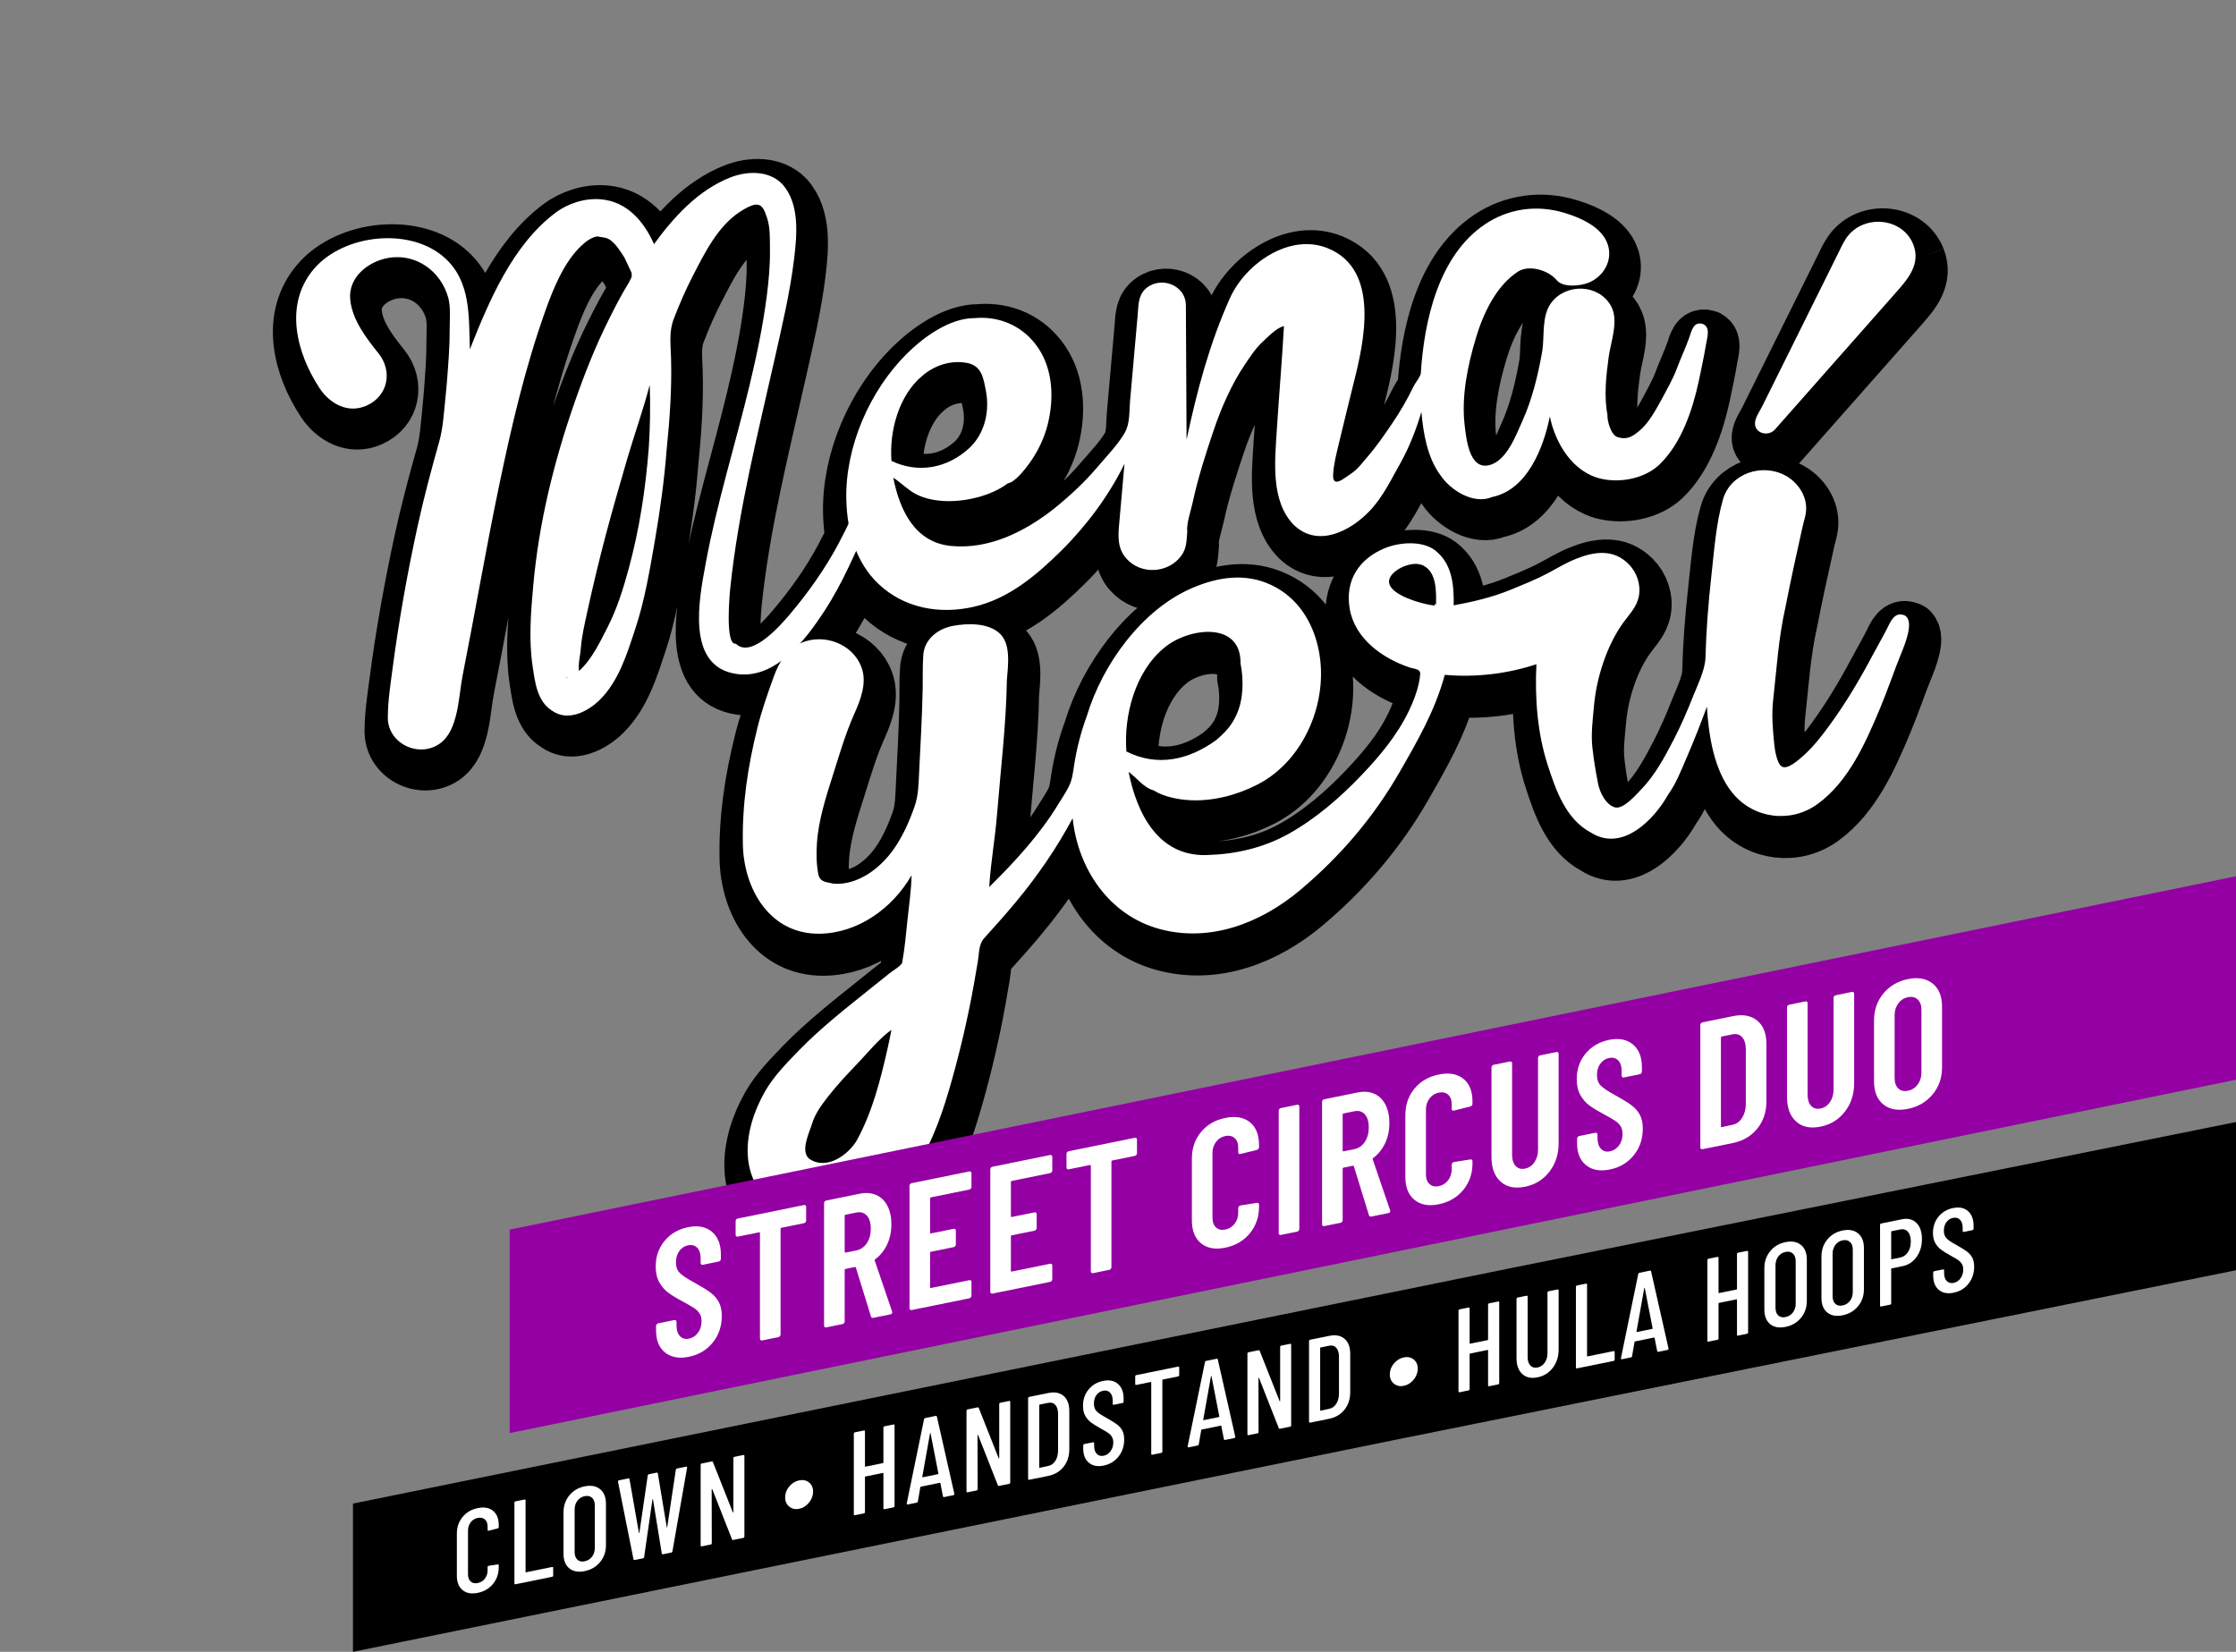 <svg xmlns="http://www.w3.org/2000/svg" xmlns:xlink="http://www.w3.org/1999/xlink" id="Capa_1" x="0px" y="0px" width="708.726px" height="523.545px" viewBox="0 0 708.726 523.545" xml:space="preserve"><rect x="0" y="0" width="708.726" height="523.545" fill="#808080" stroke="none"/><g>	<g>		<path fill="none" stroke="#000000" stroke-width="17.414" stroke-miterlimit="10" d="M540.902,106.919    c-2.854-0.762-3.449,2.377-4.131,4.313c-1.174,3.34-2.699,6.507-3.924,9.818c-1.287,3.469-3.299,6.865-5.018,10.137    c-1.861,3.314-3.988,7.309-6.98,9.728c-2.205,1.787-3.875,2.851-6.807,1.921c-2.145-0.68-3.336-5.231-3.223-7.173    c-1.137-5.749-0.383-12.442,0.389-18.162c0.666-4.942,3.338-11.629,0.713-16.297c-3.902-6.937-14.217-7.21-18.896-0.961    c-3.217,4.283-2.033,10.625-2.904,15.596c-1.277,7.289-3.158,14.989-6.197,21.762c-2.119,4.727-5.189,13.151-10.945,14.194    c-6.059,1.143-6.936-8.888-7.422-12.821c-1.055-9.096,0.963-18.839,3.557-27.51c2.307-7.715,6.344-16.449,13.252-21.031    c3.516-2.337,9.531-0.585,12.234,2.486c1.975,2.664,7.654,2.001,10.184,0.991c3.875-1.552,6.754-5.292,6.6-9.563    c-0.26-7.215-8.254-10.801-14.221-12.605c-8.635-2.611-17.641-1.411-25.143,3.627c-14.818,9.95-19.318,30.775-20.359,47.353    c-0.404,1.444-1.707,2.808-2.357,4.159c-1.979,4.123-4.205,7.943-6.791,11.731c-2.385,3.501-4.805,7.073-7.588,10.274    c-1.645,1.89-3.229,4.138-5.344,5.502c-2.131,1.376-6,4.948-5.697,0.156c0.205-3.283,1.068-6.55,1.822-9.746    c1.48-6.292,3.086-12.55,4.609-18.832c3.432-13.397,8.512-36.185-8.096-42.986c-12.121-4.963-26.145,4.903-31.018,15.745    c-6.498,14.449-10.488,29.442-13.771,44.917c-0.074-14.186-0.146-28.372-0.22-42.557c-0.03-6.65-8.387-9.589-13.004-5.044    c-2.151,2.119-2.024,5.254-2.272,8.049c-0.808,9.071-1.606,18.141-2.412,27.212c-0.306,3.404,0.009,7.189-1.688,10.151    c-2.168,3.785-5.774,7.46-8.587,10.787c-4.172,4.94-9.041,9.437-14.076,13.475c-9.174,7.141-20.299,12.73-32.286,11.625    c-11.567-1.065-16.373-11.304-18.425-21.645c2.457,1.56,4.459,3.739,7.117,5.167c2.896,1.555,6.752,2.226,10.012,2.255    c6.289,0.108,14.097-1.78,19.166-5.624c2.269-0.347,5.357-4.335,6.615-6.037c2.771-3.745,4.914-8.119,6.045-12.64    c1.998-7.989,1.748-17.121-2.948-24.168c-4.572-6.854-12.095-10.279-20.261-9.534c-7.811-0.025-16.047,5.951-21.348,11.188    c-11.813,11.677-19.699,29.629-19.275,46.375c0.244,9.814,2.897,19.8,10.246,26.736c8.101,7.649,19.271,9.646,29.99,7.228    c11.195-2.521,20.038-10.035,27.998-17.912c7.859-7.778,15.098-17.494,19.938-27.47c-0.572,6.461-1.146,12.922-1.717,19.383    c-0.342,3.844-0.467,7.54,2.313,10.683c4.629,5.231,13.336,4.7,17.429-0.938c1.737-2.39,1.602-4.754,1.86-7.509    c-0.294-2.693,1.135-6.616,1.709-9.282c1.713-7.952,4.168-15.576,6.778-23.26c2.367-6.965,5.615-14.327,9.73-20.431    c1.691-2.512,3.382-5.146,5.615-7.219c1.553-1.438,4.607-4.66,6.826-5.017c-0.631,11.057-1.584,22.083-2.279,33.137    c-0.609,9.621-1.955,22.319,5.354,29.809c7.633,7.419,18.014,1.996,24.084-4.384c4.352-4.575,6.893-10.167,9.975-15.579    c2.695-4.874,4.85-10.471,6.424-15.809c0.635,6.879,1.863,14.464,6.098,20.152c3.174,4.689,10.475,9.335,16.365,6.811    c11.111-2.298,16.24-15.59,18.258-25.525c1.729,8.546,7.266,17.728,16.33,19.763c6.104,1.37,13.793-0.112,18.395-4.512    c6.889-6.584,10.473-17.188,12.443-26.3c0.801-3.913,1.686-7.797,2.314-11.739C542.412,111.332,543.654,107.821,540.902,106.919    C540.23,106.741,542.273,107.369,540.902,106.919z M283.884,150.369c-0.719-9.403,2.305-20.782,9.818-26.997    c3.834-3.314,9.063-5.006,14.103-4.056c4.7,0.887,5.206,4.734,6.003,8.787c1.288,6.562-0.35,13.639-5.251,18.2    C301.637,152.691,292.425,154.461,283.884,150.369z"></path>		<path fill="none" stroke="#000000" stroke-width="17.414" stroke-miterlimit="10" d="M273.707,171.108    c-0.047-1.163-1.617-4.539-2.722-2.237c-1.262,2.635-2.56,5.257-3.938,7.834c-4.236,7.925-9.564,15.442-15.367,22.292    c-2.748,3.247-12.203,14.195-17.104,9.317c-3.559,0.67-1.926-16.262-1.781-17.625c2.574-24.642,8.729-48.874,14.158-73.017    c2.313-10.292,4.77-20.642,6.051-31.125c0.939-7.692,1.9-17.712-3.742-23.938c-4.272-4.385-11.201-4.162-16.538-2.043    c-10.113,4.013-17.813,12.446-24.089,21.096c-3.217-7.186-8.521-13.476-16.846-14.202c-4.996-0.435-10.35,1.238-14.344,4.229    c-13.624,10.192-21.092,27.939-27.186,43.323c-0.371-10.279,0.428-21.34-7.901-28.931c-10.892-9.922-31.96-7.584-41.379,3.27    c-9.774,11.261-5.749,26.835,1.737,38.116c3.267,4.833,8.934,7.995,14.805,5.382c6.842-3.041,8.309-10.921,3.779-16.563    c-3.905-4.866-8.375-10.677-8.973-17.095c-0.649-7.016,5.65-11.969,11.94-13.126c8.877-1.63,16.808,4.18,19.12,12.528    c0.828,3.01,0.482,6.358,0.484,9.445c0.002,3.089-0.093,6.176-0.295,9.259c-0.293,4.362-0.602,8.725-1.055,13.072    c-0.479,4.548-0.738,9.516-1.984,13.921c-2.514,8.909-4.908,17.88-6.879,26.923c-3.211,14.754-5.882,29.657-7.854,44.626    c-0.669,5.08-1.494,10.286-1.537,15.396c-0.445,8.396,9.457,13.473,16.296,8.854c6.144-4.146,6.069-15.021,7.407-21.764    c3.977-20.055,7.404-40.212,11.578-60.231c3.89-18.646,8.205-37.247,14.607-55.21c2.506-7.028,5.896-15.508,11.469-20.736    c1.383-1.298,3.176-2.712,5.112-2.937c1.729,0.448,2.785,0.13,4.351,1.39c1.759,1.419,2.943,3.479,4.178,5.345    c0.759,1.563,1.494,3.138,2.215,4.722c0.299,1.604-0.146,1.691-0.813,3.168c-2.365,3.798-4.379,7.762-6.383,11.757    c-4.332,8.641-7.83,17.604-10.998,26.726c-6.433,18.518-11.143,37.726-12.912,57.276c-0.762,8.393-1.494,17.358-0.246,25.734    c0.74,4.967,1.396,11.127,6.016,14.096c5.039,3.773,11.48,0.469,15.346-3.371c6.014-5.979,8.604-14.633,11.201-22.461    c2.98-8.979,4.587-18.588,6.199-27.894c1.65-9.53,2.99-19.196,3.738-28.841c0.982-9.674,1.688-19.49,1.389-29.217    c-0.123-4.285-0.678-8.291,0.875-12.307c1.757-4.535,3.672-9.011,5.902-13.335c3.852-7.466,8.074-16.229,15.477-20.849    c1.234-0.771,2.973-1.758,4.23-1.958c2.52-0.459,3.197,1.982,3.914,4.034c1.1,3.141,0.912,6.962,0.953,10.243    c0.066,4.857-0.379,9.782-0.996,14.596c-1.215,9.488-3.213,18.963-5.445,28.256c-4.52,18.83-10.4,37.451-13.915,56.504    c-2.048,11.108-6.487,32.76,9.803,35.076c12.349,1.76,21.792-10.75,27.75-19.847c2.978-4.544,5.55-9.399,7.877-14.307    c0.931-1.964,1.854-3.932,2.767-5.905C274.207,175.695,273.796,173.466,273.707,171.108    C273.678,170.35,273.809,173.762,273.707,171.108z M181.296,219.135c-0.274-0.026-0.377,0.214-0.496-0.067    C180.951,219.045,181.71,219.175,181.296,219.135z M206.949,146.395c-1,12.924-2.963,25.736-6.379,38.254    c-1.693,6.207-3.648,12.531-6.587,18.276c-2.526,4.945-4.972,10.225-9.125,14.047c-0.319-2.352,0.394-4.863,0.571-7.204    c0.3-3.906,1.232-7.859,2.066-11.687c1.787-8.086,3.694-16.13,5.817-24.136c2.131-8.031,4.435-16.016,6.755-23.991    c2.295-7.897,5.15-15.734,7.199-23.687C207.511,132.976,207.396,139.697,206.949,146.395    C206.8,148.335,207.402,139.572,206.949,146.395z"></path>	</g>	<g>		<g>			<g>				<g>					<path fill="none" stroke="#000000" stroke-width="17.593" stroke-miterlimit="10" d="M607.83,81.992       c-3.295-8.261-14.85-9.544-20.455-2.991c-1.469,1.716-2.346,3.814-3.34,5.816c-3.965,7.988-7.932,15.973-11.896,23.959       c-4.053,8.166-8.105,16.333-12.164,24.499c-0.75,1.511-2.107,3.383-2.287,5.123c-0.35,3.478,4.18,4.68,6.291,2.282       c0.396-0.446,0.787-0.892,1.188-1.337c8.393-9.504,16.789-19.01,25.184-28.516c4.098-4.638,8.193-9.276,12.293-13.916       C606.33,92.73,610.228,88.081,607.83,81.992"></path>				</g>				<path fill="none" stroke="#000000" stroke-width="17.593" stroke-miterlimit="10" d="M605.041,199.555      c-3.186-1.265-4.457,2.086-5.561,4.289c-1.375,2.741-2.938,5.372-4.373,8.082c-4.16,7.851-8.605,15.384-13.861,22.565      c-2.498,3.412-5.135,6.796-8.309,9.615c-1.053,0.941-5.016,4.621-6.803,3.354c-1.48-0.898-2.17-5.229-2.344-6.902      c-0.469-4.689-0.889-9.41-0.361-14.131c1.094-9.801,1.689-19.639,3.873-29.309c1.686-8.629,3.555-17.188,5.488-25.762      c0.473-2.106,1.18-3.845,1.102-6.068c-0.145-4.17-2.873-7.961-6.455-9.96c-7.336-4.099-17.518-0.868-19.914,7.519      c-2.203,7.682-2.811,16.431-3.693,24.361c-0.953,8.564-1.615,17.1-1.85,25.716c-0.109,4.041-2.533,8.729-3.994,12.476      c-1.787,4.55-3.77,9.088-6.004,13.438c-2.799,5.438-6.068,11.492-10.396,15.938c-1.551,1.588-5.584,6.351-8.283,5.668      c-2.934-0.828-4.805-4.732-5.371-7.543c-0.77-3.918-1.381-7.603-1.813-11.581c-0.457-4.342,0.139-8.699,0.52-13.021      c0.791-8.926,4.008-19.089,9.27-26.39c2-2.777,4.324-4.97,4.971-8.473c0.668-3.664-0.656-7.51-3.271-10.131      c-4.906-4.926-11.055-3.917-16.834-1.581c-2.986,1.211-5.771,2.901-8.615,4.422c-3.814,2.038-7.857,3.638-11.854,5.282      c-5.867,2.417-11.912,3.834-18.129,4.975c0.088-6.467-0.449-13.26-5.996-17.51c-4.133-3.056-11.221-2.506-15.842-0.608      c-8.207,3.371-12.709,10.297-11.113,19.292c1.686,9.456,10.383,15.608,18.92,18.504c1.533,0.522,3.568,0.376,3.41,2.209      c-0.084,0.938-0.229,1.87-0.432,2.793c-0.66,3.073-1.82,6.03-3.189,8.854c-3.713,7.684-9.063,14.068-14.898,20.209      c-6.785,7.134-14.595,13.909-23.232,18.702c-8.094,4.489-16.852,6.457-26.029,6.701c-15.264,0.403-22.041-13.228-24.639-26.37      c2.58,1.84,4.691,4.979,7.951,5.877c3.295,2.101,8.104,2.979,11.953,3.125c7.233,0.266,14.598-1.709,21.01-5.013      c14.764-7.601,22.604-26.404,19.352-42.521c-1.76-8.906-6.666-16.747-15.059-20.701c-8.334-3.928-17.033-2.507-25.156,1.001      c-15.926,6.875-28.377,24.234-33.28,40.49c-1.856,5.039-3.206,10.266-4.028,15.572c-0.41,2.635-0.588,4.67-1.814,7.058      c-0.973,1.887-2.164,3.632-3.271,5.439c-5.877,9.652-13.81,18.266-21.843,26.17c0.485-7.752,1.882-15.436,2.501-23.176      c1.125-14.064,2.885-28.313,3.104-42.398c0.363-4.723,1.402-11.636-2.465-14.975c-3.758-3.243-10.101-3.07-14.608-2.226      c-4.929,0.922-9.289,4.389-9.443,9.626c-0.227,3.331-0.104,6.77-0.17,10.124c-0.17,8.801-0.678,17.646-1.118,26.442      c-0.191,3.887-0.201,7.521-1.496,11.178c-1.656,4.688-3.686,9.303-6.558,13.384c-4.331,6.161-11.423,11.502-19.049,10.969      c-2.325-0.603-4.087-0.358-4.823-2.786c-0.643-3.441-0.707-6.464-0.477-10.01c0.482-7.464,2.933-14.898,5.174-21.996      c2.017-6.376,3.941-12.943,6.677-19.063c2.022-4.528,4.069-9.805,2.288-14.698c-2.719-7.468-11.827-10.85-19.014-7.822      c-4.571,1.921-7.129,6.142-8.744,10.585c-1.946,5.342-3.848,10.771-5.225,16.297c-3.058,12.275-4.893,24.34-4.634,37.021      c0.296,14.324,8.675,28.524,24.304,28.324c12.168-0.157,23.162-8.048,29.164-18.543c-0.068,4.582-0.775,9.283-1.256,13.848      c-0.49,4.647-0.885,9.423-1.748,14.019c-0.811,1.23-2.851,2.31-3.99,3.229c-1.959,1.583-3.926,3.15-5.896,4.727      c-7.867,6.3-15.957,12.63-22.979,19.884c-3.852,3.979-7.918,8.118-10.658,12.964c-7.053,12.443-8.787,28.261,4.402,37.058      c7.603,5.071,18.211,4.896,26.471,1.665c7.584-2.965,12.845-8.401,17.264-15.148c5.381-8.212,8.572-18.068,11.211-27.463      c2.78-9.904,5.09-19.9,6.911-30.025c0.45-2.521,0.894-5.035,1.304-7.563c0.413-2.542,0.266-5.335,1.956-7.203      c3.521-3.893,7.021-7.8,10.365-11.844c6.776-8.194,12.696-16.83,17.705-26.205c1.675,16.005,11.483,30.715,27.53,35.096      c16.131,4.402,32.246-1.943,44.633-12.372c12.619-10.619,23.207-22.983,31.445-37.31c5.822-10.122,11.246-19.519,14.346-30.866      c9.809,0.859,19.678-0.287,29.041-3.365c-0.521,10.627,0.291,21.789,3.584,31.972c2.584,7.975,5.736,17.125,13.6,21.337      c9.951,6.409,20.094-3.97,24.588-12.021c2.453-3.361,4.102-7.654,5.752-11.454c2.336-5.39,4.496-10.854,6.514-16.371      c0.566,9.152,2.23,20.326,8.281,27.547c6.711,8,18.328,9.441,26.771,3.322c9.932-7.2,15.311-19.564,19.9-30.524      c2.357-5.619,4.27-11.403,6.561-17.039C605.021,209.152,608.423,201.228,605.041,199.555      C604.205,199.224,606.48,200.268,605.041,199.555z M282.71,336.944c-2.287,10.077-4.803,20.082-9.82,29.196      c-2.797,4.497-9.354,9.27-14.76,5.824c-3.354-2.176-0.106-8.699,0.646-11.221c0.914-3.055,2.884-5.813,4.853-8.344      c2.885-3.72,6.067-7.154,9.332-10.537c3.457-3.581,6.944-8.025,10.992-10.919C283.578,332.954,283.162,334.954,282.71,336.944      C282.263,338.917,283.16,334.968,282.71,336.944z M358.425,242.71c-0.865-11.418,2.775-25.256,11.926-32.797      c7.234-6.277,24.459-8.917,24.256,4.906c1.023,5.168,0.953,11.383-1.277,16.238c-1.625,3.545-3.522,5.586-6.506,8.098      C378.236,245.371,368.275,247.692,358.425,242.71z M456.564,196.504c-3.836-0.17-20.674-4.634-12.852-10.917      c2.172-1.746,6.24-3.14,8.879-1.776C456.919,186.051,456.626,192.356,456.564,196.504      C455.521,196.457,456.582,195.286,456.564,196.504z"></path>			</g>			<g>				<g>					<path fill="#FFFFFF" d="M606.425,77.458c-3.295-8.261-14.852-9.544-20.455-2.99c-1.469,1.716-2.348,3.814-3.34,5.815       c-3.965,7.986-7.932,15.973-11.896,23.959c-4.055,8.167-8.109,16.332-12.164,24.499c-0.75,1.51-2.111,3.382-2.287,5.124       c-0.35,3.479,4.174,4.678,6.291,2.281c0.395-0.446,0.785-0.89,1.182-1.337c8.396-9.504,16.791-19.01,25.189-28.515       c4.1-4.64,8.189-9.277,12.293-13.917C604.923,88.198,608.824,83.548,606.425,77.458"></path>				</g>				<path fill="#FFFFFF" d="M603.634,195.022c-3.186-1.264-4.455,2.085-5.559,4.291c-1.375,2.739-2.939,5.371-4.373,8.081      c-4.16,7.85-8.605,15.382-13.861,22.564c-2.496,3.413-5.135,6.796-8.307,9.617c-1.061,0.941-5.021,4.621-6.811,3.354      c-1.479-0.896-2.17-5.229-2.342-6.902c-0.469-4.69-0.889-9.409-0.361-14.129c1.098-9.8,1.689-19.641,3.871-29.311      c1.689-8.63,3.561-17.19,5.484-25.764c0.475-2.105,1.186-3.844,1.105-6.067c-0.143-4.17-2.875-7.96-6.453-9.961      c-7.338-4.098-17.518-0.867-19.92,7.521c-2.199,7.681-2.807,16.431-3.689,24.358c-0.951,8.565-1.615,17.102-1.85,25.718      c-0.109,4.039-2.535,8.729-3.994,12.476c-1.787,4.548-3.77,9.089-6.006,13.436c-2.797,5.438-6.064,11.494-10.396,15.938      c-1.549,1.588-5.584,6.35-8.277,5.669c-2.938-0.83-4.809-4.734-5.373-7.544c-0.77-3.919-1.381-7.601-1.813-11.579      c-0.459-4.344,0.139-8.701,0.52-13.023c0.791-8.924,4.01-19.088,9.268-26.391c2-2.776,4.326-4.968,4.969-8.472      c0.67-3.664-0.654-7.511-3.268-10.131c-4.91-4.926-11.055-3.917-16.83-1.58c-2.994,1.209-5.779,2.899-8.621,4.421      c-3.814,2.037-7.861,3.637-11.852,5.281c-5.865,2.417-11.908,3.835-18.127,4.974c0.084-6.465-0.449-13.26-5.998-17.508      c-4.133-3.057-11.219-2.506-15.84-0.608c-8.211,3.371-12.709,10.297-11.111,19.292c1.678,9.458,10.383,15.608,18.918,18.505      c1.533,0.522,3.568,0.376,3.406,2.209c-0.082,0.938-0.229,1.871-0.43,2.792c-0.66,3.074-1.82,6.031-3.189,8.853      c-3.713,7.685-9.063,14.072-14.904,20.212c-6.785,7.134-14.595,13.908-23.23,18.701c-8.096,4.49-16.854,6.455-26.029,6.703      c-15.266,0.401-22.041-13.229-24.643-26.373c2.584,1.84,4.697,4.981,7.953,5.877c3.293,2.103,8.106,2.981,11.953,3.125      c7.233,0.269,14.598-1.707,21.008-5.009c14.768-7.601,22.604-26.404,19.354-42.52c-1.758-8.907-6.664-16.749-15.057-20.703      c-8.336-3.926-17.033-2.506-25.156,1.001c-15.928,6.875-28.376,24.236-33.278,40.492c-1.857,5.04-3.207,10.265-4.031,15.573      c-0.408,2.634-0.586,4.672-1.813,7.055c-0.972,1.889-2.165,3.633-3.271,5.441c-5.877,9.651-13.812,18.267-21.842,26.17      c0.482-7.75,1.879-15.437,2.5-23.174c1.125-14.064,2.881-28.313,3.104-42.398c0.361-4.722,1.404-11.637-2.467-14.975      c-3.756-3.243-10.101-3.07-14.607-2.226c-4.93,0.921-9.289,4.388-9.441,9.626c-0.228,3.33-0.105,6.771-0.172,10.121      c-0.171,8.806-0.68,17.647-1.117,26.444c-0.192,3.887-0.205,7.521-1.496,11.179c-1.658,4.688-3.686,9.301-6.557,13.383      c-4.332,6.162-11.423,11.502-19.051,10.97c-2.324-0.603-4.086-0.361-4.825-2.787c-0.64-3.439-0.707-6.463-0.474-10.011      c0.482-7.463,2.932-14.897,5.176-21.995c2.012-6.377,3.939-12.94,6.673-19.062c2.024-4.53,4.071-9.806,2.29-14.699      c-2.719-7.469-11.828-10.85-19.014-7.823c-4.571,1.922-7.131,6.144-8.746,10.585c-1.945,5.342-3.848,10.772-5.223,16.297      c-3.058,12.272-4.894,24.34-4.633,37.021c0.293,14.327,8.674,28.527,24.301,28.323c12.17-0.157,23.164-8.045,29.166-18.54      c-0.07,4.581-0.775,9.282-1.256,13.846c-0.49,4.647-0.886,9.422-1.746,14.02c-0.813,1.229-2.854,2.308-3.992,3.229      c-1.959,1.582-3.926,3.152-5.895,4.729c-7.867,6.299-15.958,12.631-22.98,19.883c-3.853,3.979-7.918,8.121-10.66,12.963      c-7.053,12.444-8.786,28.261,4.404,37.057c7.604,5.072,18.213,4.896,26.472,1.666c7.582-2.965,12.845-8.4,17.264-15.148      c5.38-8.211,8.57-18.069,11.208-27.461c2.783-9.905,5.09-19.903,6.912-30.028c0.453-2.52,0.896-5.035,1.305-7.563      c0.414-2.541,0.264-5.334,1.955-7.203c3.522-3.893,7.021-7.799,10.365-11.844c6.777-8.193,12.698-16.83,17.707-26.205      c1.676,16.008,11.484,30.718,27.527,35.098c16.131,4.401,32.25-1.945,44.637-12.372c12.617-10.619,23.205-22.986,31.443-37.311      c5.824-10.123,11.248-19.518,14.346-30.865c9.807,0.859,19.678-0.285,29.041-3.368c-0.523,10.628,0.291,21.792,3.586,31.971      c2.582,7.977,5.734,17.123,13.6,21.336c9.953,6.411,20.092-3.968,24.586-12.021c2.453-3.36,4.102-7.651,5.752-11.45      c2.338-5.392,4.496-10.855,6.516-16.375c0.564,9.153,2.227,20.329,8.279,27.549c6.711,8.001,18.326,9.439,26.771,3.32      c9.932-7.197,15.309-19.563,19.9-30.523c2.355-5.62,4.27-11.401,6.563-17.039C603.615,204.618,607.019,196.696,603.634,195.022      C602.802,194.691,605.076,195.735,603.634,195.022z M281.308,332.411c-2.29,10.078-4.805,20.082-9.823,29.199      c-2.797,4.496-9.353,9.267-14.757,5.82c-3.355-2.175-0.107-8.695,0.646-11.22c0.912-3.055,2.881-5.811,4.852-8.344      c2.885-3.716,6.064-7.154,9.332-10.538c3.455-3.579,6.943-8.025,10.99-10.917C282.171,328.423,281.755,330.421,281.308,332.411      C280.86,334.384,281.753,330.433,281.308,332.411z M357.019,238.177c-0.863-11.418,2.777-25.255,11.928-32.796      c7.234-6.277,24.459-8.917,24.256,4.905c1.025,5.168,0.953,11.383-1.272,16.24c-1.63,3.543-3.529,5.584-6.509,8.097      C376.832,240.839,366.871,243.161,357.019,238.177z M455.158,191.97c-3.834-0.169-20.67-4.633-12.852-10.916      c2.172-1.746,6.244-3.14,8.881-1.775C455.515,181.52,455.222,187.824,455.158,191.97      C454.117,191.925,455.177,190.754,455.158,191.97z"></path>			</g>		</g>		<g>			<path fill="#FFFFFF" d="M539.572,102.635c-2.85-0.763-3.447,2.375-4.127,4.311c-1.176,3.338-2.701,6.507-3.928,9.817     c-1.285,3.469-3.295,6.868-5.018,10.138c-1.861,3.315-3.988,7.309-6.973,9.728c-2.205,1.787-3.873,2.85-6.813,1.921     c-2.145-0.68-3.336-5.231-3.223-7.174c-1.139-5.748-0.383-12.442,0.389-18.161c0.666-4.942,3.338-11.628,0.711-16.296     c-3.896-6.937-14.213-7.211-18.895-0.962c-3.211,4.283-2.035,10.626-2.908,15.596c-1.277,7.29-3.156,14.988-6.195,21.763     c-2.123,4.726-5.188,13.152-10.941,14.194c-6.063,1.143-6.938-8.889-7.422-12.822c-1.055-9.096,0.959-18.84,3.557-27.509     c2.307-7.715,6.344-16.45,13.248-21.031c3.52-2.337,9.533-0.586,12.234,2.487c1.979,2.662,7.654,2,10.186,0.988     c3.875-1.55,6.754-5.291,6.598-9.561c-0.258-7.216-8.254-10.804-14.221-12.607c-8.633-2.611-17.637-1.411-25.139,3.627     c-14.822,9.952-19.32,30.776-20.359,47.353c-0.406,1.445-1.707,2.81-2.359,4.16c-1.979,4.123-4.207,7.942-6.789,11.731     c-2.387,3.501-4.807,7.072-7.59,10.273c-1.643,1.89-3.229,4.139-5.34,5.502c-2.133,1.376-6.002,4.948-5.701,0.157     c0.205-3.284,1.074-6.55,1.824-9.747c1.48-6.292,3.088-12.548,4.605-18.832c3.436-13.399,8.514-36.184-8.095-42.985     c-12.123-4.962-26.146,4.903-31.019,15.746c-6.496,14.449-10.488,29.442-13.771,44.917c-0.071-14.188-0.146-28.373-0.218-42.558     c-0.028-6.651-8.387-9.589-13.006-5.044c-2.149,2.119-2.024,5.254-2.271,8.05c-0.808,9.071-1.606,18.141-2.412,27.213     c-0.301,3.402,0.009,7.188-1.688,10.149c-2.171,3.786-5.777,7.46-8.587,10.786c-4.17,4.941-9.041,9.438-14.078,13.475     c-9.174,7.14-20.295,12.73-32.284,11.626c-11.568-1.066-16.374-11.305-18.425-21.644c2.457,1.56,4.459,3.739,7.115,5.165     c2.896,1.554,6.754,2.228,10.012,2.255c6.289,0.11,14.098-1.779,19.168-5.622c2.269-0.346,5.355-4.337,6.613-6.038     c2.771-3.744,4.916-8.118,6.045-12.639c1.998-7.99,1.748-17.12-2.951-24.168c-4.568-6.855-12.09-10.278-20.258-9.535     c-7.812-0.025-16.047,5.951-21.346,11.191c-11.814,11.675-19.699,29.627-19.275,46.374c0.244,9.813,2.896,19.799,10.246,26.734     c8.102,7.649,19.271,9.645,29.99,7.23c11.196-2.523,20.039-10.037,27.998-17.915c7.859-7.777,15.098-17.493,19.935-27.469     c-0.57,6.46-1.145,12.922-1.716,19.382c-0.34,3.844-0.467,7.54,2.315,10.684c4.629,5.231,13.334,4.699,17.431-0.939     c1.737-2.39,1.602-4.755,1.858-7.51c-0.293-2.693,1.136-6.615,1.709-9.28c1.716-7.954,4.166-15.576,6.78-23.262     c2.363-6.966,5.613-14.327,9.73-20.43c1.693-2.513,3.379-5.144,5.617-7.219c1.551-1.436,4.604-4.659,6.824-5.017     c-0.633,11.057-1.586,22.082-2.283,33.137c-0.604,9.623-1.951,22.32,5.355,29.809c7.637,7.42,18.02,1.996,24.084-4.383     c4.355-4.576,6.895-10.168,9.977-15.58c2.693-4.873,4.85-10.471,6.422-15.807c0.635,6.878,1.869,14.462,6.1,20.151     c3.172,4.688,10.473,9.335,16.361,6.81c11.119-2.297,16.244-15.589,18.26-25.524c1.727,8.545,7.266,17.729,16.33,19.763     c6.102,1.371,13.795-0.111,18.395-4.512c6.885-6.584,10.475-17.188,12.441-26.3c0.803-3.912,1.688-7.797,2.32-11.74     C541.085,107.044,542.328,103.534,539.572,102.635C538.902,102.454,540.947,103.082,539.572,102.635z M282.559,146.083     c-0.722-9.402,2.301-20.783,9.815-26.997c3.838-3.314,9.063-5.007,14.104-4.055c4.7,0.884,5.206,4.733,6.001,8.787     c1.287,6.562-0.349,13.639-5.249,18.198C300.311,148.405,291.097,150.174,282.559,146.083z"></path>			<path fill="#FFFFFF" d="M272.38,166.821c-0.049-1.162-1.621-4.537-2.723-2.238c-1.264,2.635-2.561,5.257-3.939,7.836     c-4.235,7.924-9.563,15.443-15.367,22.291c-2.747,3.246-12.203,14.194-17.104,9.316c-3.557,0.669-1.924-16.262-1.781-17.625     c2.574-24.64,8.729-48.874,14.156-73.018c2.316-10.29,4.771-20.64,6.051-31.123c0.941-7.691,1.906-17.714-3.739-23.938     c-4.272-4.385-11.201-4.165-16.54-2.044c-10.111,4.014-17.813,12.447-24.087,21.096c-3.218-7.185-8.522-13.476-16.849-14.201     c-4.994-0.436-10.348,1.237-14.342,4.229c-13.625,10.189-21.094,27.937-27.186,43.323c-0.37-10.279,0.43-21.341-7.902-28.931     c-10.893-9.924-31.955-7.583-41.377,3.269c-9.773,11.261-5.75,26.833,1.734,38.117c3.268,4.832,8.936,7.994,14.808,5.382     c6.843-3.043,8.31-10.921,3.779-16.564c-3.906-4.866-8.376-10.676-8.972-17.096c-0.651-7.015,5.646-11.968,11.938-13.124     c8.876-1.631,16.808,4.179,19.12,12.526c0.826,3.012,0.482,6.359,0.482,9.448c0.004,3.088-0.09,6.175-0.293,9.257     c-0.291,4.363-0.6,8.725-1.057,13.073c-0.479,4.548-0.736,9.515-1.98,13.92c-2.514,8.909-4.91,17.88-6.879,26.923     c-3.215,14.755-5.881,29.657-7.854,44.628c-0.672,5.079-1.494,10.287-1.539,15.396c-0.443,8.396,9.456,13.473,16.295,8.852     c6.145-4.143,6.071-15.018,7.41-21.761c3.977-20.056,7.404-40.212,11.579-60.231c3.888-18.648,8.204-37.248,14.606-55.212     c2.504-7.027,5.895-15.505,11.467-20.735c1.388-1.299,3.179-2.713,5.111-2.937c1.731,0.45,2.788,0.13,4.348,1.39     c1.765,1.422,2.949,3.48,4.182,5.346c0.76,1.563,1.497,3.14,2.216,4.721c0.304,1.605-0.149,1.692-0.813,3.168     c-2.364,3.797-4.379,7.762-6.381,11.758c-4.334,8.639-7.832,17.602-11,26.725c-6.428,18.518-11.142,37.727-12.914,57.279     c-0.76,8.391-1.489,17.358-0.24,25.73c0.738,4.971,1.395,11.128,6.015,14.098c5.036,3.774,11.479,0.467,15.343-3.373     c6.019-5.979,8.605-14.63,11.203-22.458c2.98-8.98,4.586-18.589,6.196-27.894c1.651-9.531,2.993-19.195,3.739-28.841     c0.982-9.671,1.691-19.491,1.391-29.217c-0.124-4.286-0.68-8.29,0.875-12.307c1.753-4.536,3.672-9.011,5.9-13.335     c3.854-7.464,8.076-16.228,15.48-20.85c1.232-0.771,2.969-1.757,4.227-1.958c2.521-0.458,3.201,1.982,3.92,4.035     c1.099,3.141,0.908,6.963,0.953,10.241c0.062,4.859-0.383,9.783-1,14.599c-1.215,9.485-3.213,18.961-5.443,28.256     c-4.521,18.83-10.402,37.45-13.915,56.504c-2.048,11.107-6.489,32.76,9.8,35.077c12.352,1.757,21.795-10.752,27.75-19.848     c2.977-4.545,5.551-9.399,7.879-14.308c0.93-1.964,1.853-3.931,2.764-5.904C272.876,171.408,272.468,169.181,272.38,166.821     C272.35,166.064,272.481,169.475,272.38,166.821z M179.966,214.849c-0.272-0.024-0.377,0.213-0.494-0.066     C179.623,214.758,180.38,214.888,179.966,214.849z M205.623,142.109c-1,12.924-2.963,25.736-6.381,38.254     c-1.691,6.206-3.648,12.531-6.586,18.274c-2.527,4.946-4.973,10.225-9.125,14.045c-0.32-2.348,0.395-4.862,0.57-7.204     c0.3-3.906,1.232-7.859,2.068-11.687c1.785-8.086,3.693-16.129,5.813-24.135c2.132-8.03,4.437-16.015,6.757-23.992     c2.297-7.896,5.15-15.733,7.199-23.686C206.184,128.689,206.067,135.41,205.623,142.109     C205.473,144.048,206.076,135.287,205.623,142.109z"></path>		</g>	</g></g><polygon fill="#9400A3" points="708.726,277.733 161.54,389.738 161.54,454.223 708.726,342.217 "></polygon><polygon points="708.726,402.609 708.726,355.632 480.007,401.712 480.007,401.704 111.877,476.567 111.877,523.545   444.942,455.811 444.942,455.821 "></polygon><g>	<path fill="#FFFFFF" d="M210.821,428.695c-1.914-1.524-2.871-3.839-2.871-6.94v-1.494c0-0.19,0.065-0.367,0.197-0.528   c0.131-0.16,0.29-0.26,0.479-0.299l5.123-1.041c0.187-0.038,0.346-0.003,0.479,0.104c0.131,0.108,0.197,0.258,0.197,0.448v1.149   c0,1.493,0.366,2.625,1.098,3.396c0.731,0.771,1.679,1.037,2.842,0.8c1.163-0.236,2.12-0.861,2.871-1.876   c0.75-1.015,1.126-2.229,1.126-3.646c0-0.995-0.207-1.815-0.62-2.459c-0.413-0.644-0.995-1.214-1.745-1.714   c-0.751-0.497-1.952-1.191-3.603-2.081c-1.877-0.997-3.387-1.915-4.531-2.756c-1.146-0.838-2.103-1.937-2.871-3.293   c-0.77-1.355-1.154-3.029-1.154-5.021c0-3.179,0.938-5.897,2.814-8.155c1.877-2.258,4.354-3.7,7.431-4.326   c3.115-0.634,5.629-0.158,7.543,1.424c1.914,1.584,2.871,4.003,2.871,7.257v1.379c0,0.192-0.066,0.368-0.197,0.528   c-0.132,0.162-0.291,0.261-0.479,0.299l-5.066,1.03c-0.188,0.038-0.347,0.004-0.479-0.104c-0.132-0.107-0.197-0.256-0.197-0.448   v-1.493c0-1.494-0.365-2.616-1.098-3.368c-0.731-0.75-1.697-1.004-2.898-0.76c-1.125,0.229-2.046,0.828-2.758,1.796   c-0.714,0.969-1.07,2.181-1.07,3.636c0,1.378,0.385,2.469,1.154,3.27c0.769,0.801,2.279,1.814,4.531,3.041   c2.289,1.258,4.016,2.314,5.179,3.17c1.163,0.855,2.063,1.869,2.702,3.04c0.638,1.173,0.957,2.659,0.957,4.459   c0,3.256-0.957,6.063-2.871,8.425s-4.428,3.859-7.543,4.492C215.249,430.668,212.735,430.223,210.821,428.695z"></path>	<path fill="#FFFFFF" d="M255.319,382.049c0.131,0.108,0.197,0.257,0.197,0.448v4.366c0,0.191-0.066,0.368-0.197,0.528   c-0.132,0.161-0.292,0.26-0.479,0.298l-7.149,1.454c-0.188,0.038-0.282,0.154-0.282,0.346v33.489c0,0.192-0.066,0.367-0.197,0.528   c-0.132,0.161-0.291,0.26-0.479,0.298l-5.178,1.054c-0.188,0.038-0.348,0.004-0.479-0.104c-0.132-0.106-0.197-0.256-0.197-0.448   v-33.489c0-0.191-0.095-0.269-0.281-0.23l-6.755,1.374c-0.188,0.038-0.347,0.004-0.479-0.104c-0.132-0.106-0.197-0.257-0.197-0.448   v-4.366c0-0.191,0.065-0.366,0.197-0.528c0.131-0.16,0.29-0.26,0.479-0.298l20.997-4.271   C255.027,381.907,255.187,381.942,255.319,382.049z"></path>	<path fill="#FFFFFF" d="M276.063,417.267l-4.785-15.514c-0.076-0.138-0.169-0.196-0.281-0.173l-2.984,0.606   c-0.188,0.038-0.282,0.154-0.282,0.346v16.313c0,0.192-0.066,0.367-0.197,0.528c-0.132,0.161-0.291,0.26-0.479,0.298l-5.179,1.054   c-0.188,0.038-0.348,0.004-0.479-0.104c-0.132-0.107-0.197-0.256-0.197-0.448v-38.832c0-0.191,0.065-0.367,0.197-0.528   c0.131-0.161,0.291-0.261,0.479-0.299l10.583-2.152c1.989-0.404,3.744-0.273,5.264,0.395c1.52,0.667,2.701,1.806,3.546,3.414   c0.844,1.609,1.266,3.563,1.266,5.861c0,2.375-0.45,4.514-1.352,6.421c-0.9,1.907-2.158,3.464-3.771,4.673   c-0.15,0.069-0.207,0.195-0.168,0.379l5.516,16.169c0.038,0.07,0.057,0.161,0.057,0.276c0,0.345-0.207,0.559-0.619,0.643   l-5.404,1.099C276.418,417.769,276.175,417.626,276.063,417.267z M267.731,385.356v11.431c0,0.192,0.093,0.268,0.282,0.229   l3.434-0.698c1.351-0.274,2.449-1.033,3.293-2.278c0.845-1.243,1.267-2.785,1.267-4.623s-0.422-3.217-1.267-4.137   c-0.844-0.92-1.942-1.242-3.293-0.968l-3.434,0.698C267.824,385.049,267.731,385.165,267.731,385.356z"></path>	<path fill="#FFFFFF" d="M307.726,376.734c-0.132,0.16-0.292,0.259-0.479,0.297l-12.159,2.474c-0.189,0.038-0.282,0.153-0.282,0.345   v10.856c0,0.192,0.093,0.269,0.282,0.23l7.205-1.466c0.188-0.038,0.346-0.003,0.478,0.104c0.131,0.108,0.197,0.257,0.197,0.448   v4.423c0,0.192-0.066,0.368-0.197,0.528c-0.132,0.162-0.291,0.261-0.478,0.299l-7.205,1.465c-0.189,0.039-0.282,0.154-0.282,0.345   v10.915c0,0.191,0.093,0.269,0.282,0.23l12.159-2.474c0.187-0.038,0.346-0.003,0.479,0.104c0.131,0.106,0.196,0.257,0.196,0.448   v4.365c0,0.192-0.065,0.367-0.196,0.528c-0.132,0.161-0.292,0.26-0.479,0.298l-18.295,3.721c-0.188,0.038-0.348,0.005-0.479-0.104   c-0.132-0.106-0.197-0.256-0.197-0.448v-38.832c0-0.191,0.065-0.367,0.197-0.528c0.131-0.16,0.291-0.261,0.479-0.299l18.295-3.721   c0.187-0.038,0.346-0.003,0.479,0.104c0.131,0.107,0.196,0.257,0.196,0.448v4.366C307.922,376.397,307.857,376.573,307.726,376.734   z"></path>	<path fill="#FFFFFF" d="M333.339,371.525c-0.132,0.16-0.292,0.259-0.479,0.297l-12.159,2.474c-0.188,0.038-0.281,0.153-0.281,0.345   v10.856c0,0.192,0.093,0.269,0.281,0.23l7.205-1.466c0.188-0.038,0.347-0.003,0.479,0.104c0.131,0.108,0.197,0.257,0.197,0.448   v4.423c0,0.192-0.066,0.368-0.197,0.528c-0.132,0.162-0.291,0.261-0.479,0.299l-7.205,1.465c-0.188,0.039-0.281,0.154-0.281,0.345   v10.915c0,0.191,0.093,0.269,0.281,0.23l12.159-2.474c0.187-0.038,0.347-0.003,0.479,0.104c0.131,0.106,0.196,0.257,0.196,0.448   v4.365c0,0.192-0.065,0.367-0.196,0.528c-0.132,0.161-0.292,0.26-0.479,0.298l-18.295,3.721c-0.188,0.038-0.347,0.005-0.479-0.104   c-0.132-0.106-0.197-0.256-0.197-0.448v-38.832c0-0.191,0.065-0.367,0.197-0.528c0.131-0.16,0.291-0.261,0.479-0.299l18.295-3.721   c0.187-0.038,0.347-0.003,0.479,0.104c0.131,0.107,0.196,0.257,0.196,0.448v4.366C333.536,371.188,333.47,371.364,333.339,371.525z   "></path>	<path fill="#FFFFFF" d="M360.19,360.722c0.131,0.108,0.197,0.257,0.197,0.448v4.366c0,0.191-0.066,0.368-0.197,0.528   c-0.132,0.161-0.292,0.26-0.479,0.298l-7.149,1.454c-0.188,0.038-0.281,0.153-0.281,0.345v33.489c0,0.192-0.066,0.368-0.197,0.528   c-0.132,0.162-0.291,0.261-0.479,0.299l-5.178,1.053c-0.188,0.039-0.348,0.004-0.479-0.104c-0.133-0.107-0.197-0.256-0.197-0.448   v-33.489c0-0.191-0.095-0.269-0.281-0.23l-6.756,1.373c-0.188,0.039-0.347,0.005-0.479-0.103c-0.132-0.106-0.197-0.257-0.197-0.448   v-4.366c0-0.191,0.065-0.366,0.197-0.528c0.132-0.16,0.29-0.26,0.479-0.299l20.997-4.27   C359.898,360.58,360.058,360.614,360.19,360.722z"></path>	<path fill="#FFFFFF" d="M380.679,394.065c-1.934-1.578-2.899-3.995-2.899-7.251v-19.589c0-3.293,0.966-6.103,2.899-8.431   c1.932-2.326,4.494-3.814,7.684-4.463c3.227-0.656,5.816-0.216,7.769,1.32c1.95,1.538,2.926,3.953,2.926,7.246v0.689   c0,0.192-0.064,0.377-0.195,0.558c-0.133,0.18-0.292,0.289-0.479,0.326l-5.236,1.295c-0.449,0.091-0.675-0.093-0.675-0.553v-1.436   c0-1.34-0.376-2.355-1.126-3.045c-0.751-0.689-1.745-0.909-2.983-0.657c-1.201,0.244-2.178,0.864-2.928,1.859   c-0.751,0.995-1.125,2.163-1.125,3.503v20.564c0,1.341,0.374,2.356,1.125,3.046c0.75,0.69,1.727,0.912,2.928,0.668   c1.238-0.252,2.232-0.875,2.983-1.87c0.75-0.994,1.126-2.163,1.126-3.504v-1.436c0-0.191,0.064-0.366,0.196-0.528   c0.132-0.16,0.29-0.26,0.479-0.298l5.236-0.836c0.187-0.037,0.346-0.003,0.479,0.104c0.131,0.107,0.195,0.257,0.195,0.448v0.689   c0,3.256-0.976,6.067-2.926,8.436c-1.952,2.37-4.542,3.883-7.769,4.539C385.173,396.11,382.611,395.646,380.679,394.065z"></path>	<path fill="#FFFFFF" d="M405.502,391.315c-0.132-0.107-0.197-0.256-0.197-0.448v-38.832c0-0.191,0.065-0.367,0.197-0.528   s0.291-0.261,0.479-0.299l5.18-1.054c0.188-0.038,0.347-0.003,0.479,0.104c0.131,0.107,0.197,0.257,0.197,0.448v38.832   c0,0.192-0.066,0.368-0.197,0.528c-0.132,0.161-0.291,0.26-0.479,0.298l-5.18,1.054   C405.793,391.457,405.634,391.423,405.502,391.315z"></path>	<path fill="#FFFFFF" d="M433.903,385.166l-4.785-15.513c-0.075-0.139-0.169-0.196-0.281-0.174l-2.983,0.607   c-0.188,0.038-0.281,0.153-0.281,0.345v16.313c0,0.192-0.066,0.368-0.197,0.528c-0.132,0.162-0.291,0.261-0.479,0.299l-5.18,1.054   c-0.188,0.038-0.347,0.004-0.479-0.104c-0.132-0.106-0.196-0.256-0.196-0.448v-38.832c0-0.191,0.064-0.366,0.196-0.528   c0.132-0.16,0.291-0.26,0.479-0.298l10.584-2.152c1.988-0.404,3.743-0.273,5.263,0.395c1.52,0.667,2.702,1.806,3.547,3.414   c0.844,1.609,1.266,3.563,1.266,5.86c0,2.375-0.449,4.515-1.351,6.422c-0.9,1.906-2.158,3.464-3.771,4.673   c-0.15,0.068-0.207,0.195-0.169,0.379l5.517,16.168c0.037,0.071,0.056,0.162,0.056,0.277c0,0.345-0.206,0.559-0.619,0.643   l-5.403,1.099C434.259,385.668,434.015,385.526,433.903,385.166z M425.572,353.256v11.431c0,0.192,0.093,0.269,0.281,0.23   l3.434-0.698c1.352-0.275,2.448-1.033,3.293-2.278c0.845-1.243,1.267-2.785,1.267-4.623s-0.422-3.217-1.267-4.137   s-1.941-1.243-3.293-0.968l-3.434,0.698C425.665,352.949,425.572,353.064,425.572,353.256z"></path>	<path fill="#FFFFFF" d="M448.34,380.306c-1.933-1.579-2.898-3.996-2.898-7.252v-19.589c0-3.293,0.966-6.103,2.898-8.43   s4.494-3.814,7.684-4.464c3.228-0.656,5.816-0.216,7.77,1.321c1.95,1.538,2.926,3.952,2.926,7.245v0.689   c0,0.192-0.064,0.378-0.196,0.558c-0.132,0.181-0.292,0.289-0.479,0.327l-5.235,1.294c-0.45,0.092-0.676-0.092-0.676-0.552v-1.436   c0-1.34-0.375-2.355-1.125-3.046c-0.751-0.688-1.746-0.908-2.984-0.657c-1.2,0.245-2.177,0.865-2.927,1.859   c-0.752,0.996-1.126,2.164-1.126,3.504v20.564c0,1.34,0.374,2.356,1.126,3.045c0.75,0.69,1.727,0.913,2.927,0.668   c1.238-0.251,2.233-0.874,2.984-1.87c0.75-0.994,1.125-2.162,1.125-3.503v-1.436c0-0.191,0.065-0.367,0.197-0.528   c0.131-0.161,0.29-0.261,0.479-0.299l5.235-0.835c0.187-0.038,0.347-0.003,0.479,0.104c0.132,0.108,0.196,0.257,0.196,0.448v0.689   c0,3.256-0.976,6.067-2.926,8.437c-1.953,2.369-4.542,3.883-7.77,4.539C452.834,382.351,450.273,381.885,448.34,380.306z"></path>	<path fill="#FFFFFF" d="M475.641,374.523c-1.933-1.732-2.898-4.341-2.898-7.826V338.32c0-0.191,0.065-0.367,0.197-0.528   c0.131-0.16,0.29-0.26,0.479-0.299l5.179-1.053c0.187-0.038,0.347-0.004,0.479,0.104c0.131,0.108,0.197,0.257,0.197,0.448v29.066   c0,1.532,0.374,2.701,1.125,3.506c0.751,0.804,1.745,1.08,2.984,0.828c1.238-0.252,2.231-0.933,2.982-2.042   s1.127-2.432,1.127-3.963v-29.066c0-0.191,0.064-0.367,0.197-0.529c0.13-0.16,0.29-0.26,0.479-0.298l5.178-1.054   c0.188-0.038,0.347-0.003,0.479,0.104c0.131,0.108,0.197,0.257,0.197,0.448v28.377c0,3.485-0.977,6.488-2.928,9.011   s-4.522,4.108-7.711,4.757C480.154,376.795,477.575,376.256,475.641,374.523z"></path>	<path fill="#FFFFFF" d="M502.746,369.327c-1.914-1.525-2.871-3.839-2.871-6.94v-1.494c0-0.19,0.065-0.367,0.197-0.528   c0.131-0.161,0.29-0.261,0.479-0.299l5.123-1.042c0.187-0.038,0.346-0.003,0.479,0.104c0.131,0.107,0.197,0.258,0.197,0.447v1.15   c0,1.492,0.365,2.624,1.097,3.396c0.731,0.771,1.679,1.036,2.843,0.8c1.163-0.236,2.119-0.861,2.871-1.876   c0.75-1.015,1.126-2.229,1.126-3.647c0-0.994-0.207-1.814-0.62-2.458c-0.412-0.644-0.994-1.214-1.744-1.714   c-0.752-0.498-1.951-1.192-3.604-2.082c-1.876-0.997-3.387-1.914-4.531-2.755c-1.146-0.839-2.103-1.937-2.871-3.293   s-1.153-3.03-1.153-5.021c0-3.179,0.938-5.896,2.814-8.155c1.876-2.258,4.353-3.699,7.431-4.326   c3.115-0.633,5.629-0.158,7.543,1.425s2.871,4.003,2.871,7.257v1.379c0,0.192-0.066,0.368-0.197,0.528   c-0.133,0.161-0.291,0.261-0.479,0.299l-5.066,1.03c-0.188,0.038-0.348,0.004-0.479-0.104c-0.132-0.106-0.197-0.256-0.197-0.448   v-1.493c0-1.494-0.365-2.616-1.098-3.367c-0.731-0.751-1.697-1.005-2.898-0.761c-1.126,0.229-2.046,0.829-2.758,1.797   c-0.714,0.969-1.07,2.181-1.07,3.636c0,1.378,0.385,2.469,1.154,3.269c0.769,0.801,2.279,1.815,4.531,3.042   c2.289,1.258,4.016,2.313,5.179,3.169s2.063,1.869,2.702,3.041c0.638,1.173,0.957,2.658,0.957,4.458   c0,3.256-0.957,6.064-2.871,8.425c-1.914,2.362-4.428,3.859-7.543,4.493S504.66,370.854,502.746,369.327z"></path>	<path fill="#FFFFFF" d="M539.137,364.138c-0.132-0.106-0.197-0.256-0.197-0.448v-38.832c0-0.191,0.065-0.366,0.197-0.528   c0.131-0.16,0.291-0.26,0.479-0.299l9.626-1.957c3.228-0.656,5.808-0.185,7.74,1.413c1.933,1.599,2.898,4.063,2.898,7.395v18.268   c0,3.332-0.966,6.191-2.898,8.574c-1.933,2.386-4.513,3.905-7.74,4.562l-9.626,1.957   C539.428,364.28,539.268,364.246,539.137,364.138z M545.752,357.25l3.377-0.745c1.238-0.252,2.242-0.963,3.012-2.135   c0.77-1.17,1.172-2.603,1.21-4.296v-17.463c0-1.724-0.386-3.014-1.154-3.872c-0.769-0.857-1.811-1.154-3.124-0.888l-3.32,0.676   c-0.188,0.038-0.282,0.153-0.282,0.345v28.147C545.47,357.211,545.564,357.288,545.752,357.25z"></path>	<path fill="#FFFFFF" d="M569.308,355.475c-1.934-1.732-2.898-4.341-2.898-7.826v-28.377c0-0.191,0.064-0.367,0.196-0.528   c0.132-0.16,0.29-0.261,0.479-0.299l5.18-1.053c0.187-0.038,0.347-0.004,0.479,0.104c0.131,0.108,0.197,0.257,0.197,0.448v29.066   c0,1.532,0.374,2.701,1.125,3.505c0.75,0.805,1.745,1.081,2.984,0.829c1.238-0.252,2.231-0.933,2.982-2.042   c0.75-1.109,1.126-2.432,1.126-3.964v-29.066c0-0.191,0.065-0.366,0.197-0.528c0.131-0.16,0.29-0.26,0.479-0.298l5.179-1.054   c0.188-0.038,0.346-0.003,0.479,0.104c0.131,0.107,0.197,0.257,0.197,0.448v28.377c0,3.485-0.977,6.488-2.928,9.011   s-4.522,4.108-7.711,4.757C573.82,357.745,571.241,357.207,569.308,355.475z"></path>	<path fill="#FFFFFF" d="M596.948,350.055c-1.97-1.591-2.955-4.032-2.955-7.327v-19.301c0-3.293,0.985-6.136,2.955-8.528   c1.971-2.391,4.569-3.915,7.797-4.572c3.227-0.656,5.835-0.19,7.824,1.396c1.988,1.588,2.983,4.028,2.983,7.321v19.301   c0,3.294-0.995,6.139-2.983,8.534c-1.989,2.396-4.598,3.922-7.824,4.578C601.517,352.113,598.918,351.646,596.948,350.055z    M607.84,343.732c0.788-1.06,1.182-2.317,1.182-3.773v-19.875c0-1.455-0.394-2.553-1.182-3.293   c-0.788-0.739-1.821-0.979-3.096-0.721c-1.276,0.26-2.3,0.918-3.068,1.974c-0.77,1.058-1.154,2.313-1.154,3.769v19.875   c0,1.456,0.385,2.556,1.154,3.298c0.769,0.744,1.792,0.985,3.068,0.726C606.019,345.452,607.052,344.793,607.84,343.732z"></path></g><g>	<g>		<path fill="#FFFFFF" d="M146.627,503.984c-1.213-0.991-1.82-2.514-1.82-4.565v-13.324c0-2.052,0.606-3.813,1.82-5.287    c1.215-1.473,2.814-2.411,4.8-2.814c2.01-0.409,3.623-0.124,4.836,0.854c1.214,0.98,1.82,2.495,1.82,4.547v0.601    c0,0.25-0.123,0.4-0.367,0.45l-2.795,0.719c-0.245,0.05-0.368-0.05-0.368-0.3v-0.977c0-1.025-0.289-1.792-0.864-2.302    c-0.577-0.507-1.331-0.667-2.262-0.478c-0.932,0.189-1.679,0.654-2.244,1.395c-0.563,0.74-0.846,1.623-0.846,2.648v13.813    c0,1.026,0.282,1.794,0.846,2.306c0.565,0.51,1.312,0.671,2.244,0.481c0.931-0.189,1.686-0.655,2.262-1.397    c0.575-0.743,0.864-1.627,0.864-2.653v-0.976c0-0.25,0.123-0.401,0.368-0.451l2.795-0.418c0.245-0.05,0.367,0.051,0.367,0.3v0.563    c0,2.052-0.606,3.821-1.82,5.306c-1.213,1.485-2.827,2.433-4.836,2.842C149.441,505.27,147.842,504.976,146.627,503.984z"></path>		<path fill="#FFFFFF" d="M163.05,501.827v-25.522c0-0.25,0.123-0.399,0.368-0.449l2.795-0.568c0.245-0.05,0.368,0.05,0.368,0.3    v22.632c0,0.101,0.05,0.141,0.147,0.12l8.238-1.675c0.245-0.05,0.369,0.051,0.369,0.3v2.365c0,0.25-0.124,0.4-0.369,0.45    l-11.548,2.349C163.172,502.178,163.05,502.077,163.05,501.827z"></path>		<path fill="#FFFFFF" d="M180.446,497.089c-1.226-1.002-1.838-2.542-1.838-4.619v-13.099c0-2.077,0.612-3.871,1.838-5.384    c1.226-1.514,2.844-2.475,4.855-2.884c2.035-0.413,3.671-0.114,4.91,0.897c1.237,1.012,1.856,2.556,1.856,4.633v13.099    c0,2.077-0.619,3.867-1.856,5.37c-1.239,1.503-2.875,2.461-4.91,2.874C183.29,498.386,181.671,498.09,180.446,497.089z     M187.655,493.389c0.588-0.782,0.883-1.712,0.883-2.788v-13.437c0-1.076-0.294-1.885-0.883-2.429    c-0.588-0.543-1.374-0.716-2.354-0.517c-0.957,0.195-1.724,0.683-2.298,1.463c-0.577,0.78-0.865,1.708-0.865,2.784v13.437    c0,1.076,0.288,1.887,0.865,2.433c0.575,0.546,1.341,0.722,2.298,0.526C186.281,494.662,187.067,494.172,187.655,493.389z"></path>		<path fill="#FFFFFF" d="M200.785,494.19l-4.892-24.527v-0.075c0-0.225,0.111-0.359,0.331-0.404l2.905-0.591    c0.245-0.05,0.38,0.034,0.405,0.254l2.979,16.998c0.025,0.045,0.049,0.065,0.074,0.061c0.024-0.005,0.048-0.036,0.073-0.091    l2.648-18.142c0.024-0.229,0.147-0.367,0.369-0.412l2.464-0.501c0.22-0.045,0.342,0.043,0.367,0.262l2.832,17.028    c0.024,0.044,0.048,0.065,0.073,0.06c0.024-0.005,0.049-0.035,0.074-0.09l2.722-18.157c0.049-0.234,0.171-0.372,0.368-0.411    l2.869-0.584c0.122-0.024,0.214-0.006,0.276,0.057c0.06,0.063,0.079,0.158,0.055,0.288l-4.634,26.465    c-0.025,0.23-0.16,0.37-0.405,0.421l-2.612,0.53c-0.196,0.04-0.318-0.047-0.367-0.263l-2.795-17.185    c-0.025-0.045-0.056-0.063-0.092-0.057c-0.038,0.008-0.056,0.037-0.056,0.087l-2.648,18.291c-0.025,0.23-0.147,0.368-0.368,0.413    l-2.611,0.53C200.969,494.491,200.834,494.406,200.785,494.19z"></path>		<path fill="#FFFFFF" d="M232.82,461.741l2.759-0.562c0.245-0.05,0.368,0.051,0.368,0.301v25.521c0,0.25-0.123,0.4-0.368,0.45    l-3.163,0.644c-0.197,0.04-0.331-0.032-0.405-0.218l-6.253-15.882c-0.025-0.045-0.061-0.056-0.11-0.033    c-0.05,0.023-0.074,0.059-0.074,0.109l0.036,17.032c0,0.25-0.123,0.399-0.367,0.449l-2.795,0.569    c-0.245,0.049-0.368-0.051-0.368-0.301V464.3c0-0.25,0.123-0.399,0.368-0.45l3.126-0.635c0.196-0.04,0.331,0.031,0.405,0.217    l6.289,15.873c0.024,0.07,0.062,0.095,0.11,0.072s0.073-0.071,0.073-0.146v-17.04C232.452,461.94,232.575,461.791,232.82,461.741z    "></path>		<path fill="#FFFFFF" d="M250.161,477.524c-0.871-0.711-1.305-1.692-1.305-2.943s0.435-2.396,1.305-3.438    c0.87-1.04,1.919-1.685,3.145-1.935c1.226-0.249,2.268-0.029,3.126,0.659c0.857,0.689,1.287,1.659,1.287,2.91    s-0.43,2.408-1.287,3.471c-0.858,1.063-1.9,1.719-3.126,1.968C252.08,478.467,251.031,478.235,250.161,477.524z"></path>		<path fill="#FFFFFF" d="M280.375,452.069l2.795-0.568c0.245-0.05,0.368,0.05,0.368,0.3v25.523c0,0.25-0.123,0.399-0.368,0.449    l-2.795,0.568c-0.246,0.05-0.368-0.05-0.368-0.3V466.97c0-0.1-0.049-0.141-0.146-0.121l-5.554,1.13    c-0.098,0.02-0.147,0.081-0.147,0.181v11.072c0,0.25-0.123,0.399-0.368,0.449l-2.795,0.568c-0.245,0.05-0.368-0.05-0.368-0.3    v-25.522c0-0.25,0.123-0.4,0.368-0.45l2.795-0.568c0.245-0.05,0.368,0.051,0.368,0.301v11.034c0,0.101,0.05,0.14,0.147,0.12    l5.554-1.13c0.098-0.02,0.146-0.079,0.146-0.18V452.52C280.007,452.27,280.13,452.119,280.375,452.069z"></path>		<path fill="#FFFFFF" d="M298.876,474.241l-0.81-4.151c0-0.05-0.018-0.083-0.055-0.102c-0.037-0.017-0.081-0.021-0.129-0.011    l-5.994,1.22c-0.05,0.01-0.093,0.031-0.129,0.063c-0.036,0.033-0.055,0.074-0.055,0.124l-0.772,4.474    c-0.025,0.23-0.16,0.37-0.405,0.42l-2.794,0.568c-0.124,0.025-0.215,0.007-0.276-0.056c-0.062-0.063-0.08-0.159-0.055-0.29    l5.479-26.637c0.049-0.234,0.184-0.374,0.405-0.419l3.274-0.666c0.244-0.05,0.38,0.035,0.404,0.255l5.517,24.4v0.075    c0,0.226-0.11,0.36-0.331,0.405l-2.868,0.583C299.06,474.542,298.925,474.457,298.876,474.241z M292.439,468.232l4.892-0.995    c0.073-0.015,0.11-0.072,0.11-0.173l-2.5-12.815c-0.025-0.045-0.05-0.065-0.074-0.061c-0.025,0.005-0.05,0.036-0.074,0.091    l-2.464,13.825C292.329,468.205,292.366,468.247,292.439,468.232z"></path>		<path fill="#FFFFFF" d="M317.082,444.604l2.759-0.561c0.245-0.05,0.367,0.05,0.367,0.3v25.522c0,0.25-0.122,0.399-0.367,0.45    l-3.163,0.643c-0.197,0.04-0.331-0.032-0.404-0.217l-6.253-15.882c-0.025-0.045-0.062-0.056-0.11-0.033    c-0.05,0.022-0.073,0.059-0.073,0.108l0.036,17.032c0,0.25-0.123,0.4-0.367,0.45l-2.796,0.568    c-0.245,0.05-0.367-0.051-0.367-0.301v-25.521c0-0.25,0.123-0.4,0.367-0.45l3.127-0.636c0.196-0.04,0.331,0.032,0.404,0.218    l6.289,15.873c0.024,0.07,0.062,0.094,0.11,0.071c0.049-0.021,0.074-0.07,0.074-0.146v-17.04    C316.714,444.805,316.836,444.654,317.082,444.604z"></path>		<path fill="#FFFFFF" d="M325.873,468.715v-25.523c0-0.25,0.122-0.399,0.367-0.449l6.031-1.227    c2.036-0.414,3.654-0.105,4.856,0.927c1.2,1.03,1.802,2.635,1.802,4.812v12.086c0,2.177-0.602,4.025-1.802,5.547    c-1.202,1.521-2.82,2.487-4.856,2.901l-6.031,1.227C325.995,469.064,325.873,468.965,325.873,468.715z M329.549,465.227    l2.686-0.584c0.932-0.189,1.68-0.71,2.243-1.563c0.563-0.853,0.858-1.919,0.884-3.201v-11.71c0-1.276-0.282-2.232-0.847-2.867    c-0.564-0.637-1.324-0.857-2.28-0.663l-2.686,0.547c-0.098,0.02-0.146,0.079-0.146,0.179v19.742    C329.403,465.206,329.452,465.246,329.549,465.227z"></path>		<path fill="#FFFFFF" d="M345.125,463.616c-1.189-0.996-1.784-2.496-1.784-4.498v-0.976c0-0.25,0.123-0.4,0.369-0.45l2.722-0.554    c0.244-0.05,0.367,0.051,0.367,0.301v0.788c0,1.151,0.281,2.014,0.846,2.587c0.563,0.574,1.287,0.77,2.171,0.59    c0.882-0.18,1.611-0.658,2.188-1.439c0.575-0.779,0.864-1.707,0.864-2.783c0-0.727-0.154-1.332-0.461-1.821    c-0.306-0.488-0.711-0.9-1.213-1.235c-0.503-0.335-1.319-0.813-2.446-1.437c-1.251-0.695-2.231-1.31-2.941-1.841    c-0.712-0.531-1.313-1.222-1.804-2.072c-0.49-0.852-0.734-1.916-0.734-3.191c0-2.027,0.589-3.754,1.765-5.182    c1.177-1.428,2.709-2.334,4.599-2.719c1.96-0.398,3.535-0.081,4.725,0.953c1.19,1.035,1.784,2.591,1.784,4.667v0.938    c0,0.251-0.122,0.399-0.367,0.449l-2.722,0.554c-0.246,0.05-0.367-0.049-0.367-0.3v-1.014c0-1.126-0.283-1.975-0.847-2.549    c-0.564-0.572-1.3-0.768-2.206-0.584c-0.859,0.175-1.559,0.624-2.098,1.347c-0.539,0.724-0.81,1.635-0.81,2.735    c0,1.001,0.271,1.791,0.81,2.369c0.539,0.579,1.582,1.286,3.127,2.122c1.471,0.827,2.58,1.516,3.328,2.063    c0.747,0.549,1.324,1.201,1.729,1.957c0.404,0.757,0.607,1.709,0.607,2.859c0,2.103-0.602,3.908-1.803,5.416    s-2.771,2.458-4.707,2.852C347.877,464.914,346.315,464.612,345.125,463.616z"></path>		<path fill="#FFFFFF" d="M373.758,433.453v2.364c0,0.251-0.123,0.401-0.368,0.451l-4.818,0.979c-0.098,0.021-0.146,0.08-0.146,0.18    v22.633c0,0.25-0.123,0.399-0.368,0.449l-2.795,0.568c-0.245,0.051-0.367-0.05-0.367-0.3v-22.633c0-0.1-0.05-0.14-0.147-0.119    l-4.562,0.927c-0.245,0.051-0.367-0.05-0.367-0.301v-2.364c0-0.25,0.122-0.399,0.367-0.45l13.204-2.685    C373.635,433.104,373.758,433.203,373.758,433.453z"></path>		<path fill="#FFFFFF" d="M387.918,456.133l-0.81-4.151c0-0.05-0.019-0.083-0.055-0.102c-0.037-0.017-0.08-0.021-0.129-0.011    l-5.995,1.219c-0.05,0.011-0.093,0.032-0.129,0.063c-0.036,0.033-0.056,0.074-0.056,0.124l-0.771,4.474    c-0.025,0.23-0.16,0.37-0.405,0.42l-2.794,0.568c-0.124,0.025-0.216,0.007-0.277-0.056c-0.061-0.063-0.079-0.159-0.055-0.29    l5.48-26.637c0.049-0.234,0.184-0.374,0.404-0.419l3.274-0.666c0.243-0.05,0.38,0.035,0.403,0.255l5.517,24.4v0.075    c0,0.226-0.109,0.36-0.331,0.405l-2.868,0.583C388.102,456.434,387.967,456.349,387.918,456.133z M381.482,450.124l4.892-0.995    c0.074-0.015,0.11-0.072,0.11-0.173l-2.501-12.815c-0.024-0.045-0.05-0.065-0.073-0.061c-0.024,0.005-0.05,0.035-0.073,0.09    l-2.465,13.826C381.372,450.097,381.408,450.139,381.482,450.124z"></path>		<path fill="#FFFFFF" d="M406.124,426.496l2.76-0.562c0.244-0.05,0.367,0.051,0.367,0.301v25.522c0,0.25-0.123,0.399-0.367,0.449    l-3.163,0.644c-0.197,0.04-0.331-0.032-0.405-0.218l-6.253-15.881c-0.024-0.045-0.061-0.057-0.109-0.033    c-0.05,0.022-0.074,0.059-0.074,0.108l0.036,17.032c0,0.25-0.122,0.4-0.367,0.45l-2.795,0.568    c-0.245,0.05-0.368-0.051-0.368-0.301v-25.522c0-0.25,0.123-0.399,0.368-0.449l3.126-0.636c0.196-0.04,0.331,0.032,0.405,0.218    l6.289,15.873c0.023,0.07,0.062,0.094,0.11,0.071c0.049-0.021,0.073-0.071,0.073-0.146v-17.041    C405.756,426.695,405.878,426.546,406.124,426.496z"></path>		<path fill="#FFFFFF" d="M414.915,450.605v-25.522c0-0.25,0.123-0.399,0.367-0.449l6.032-1.227    c2.035-0.414,3.653-0.105,4.855,0.927c1.201,1.03,1.802,2.635,1.802,4.812v12.086c0,2.177-0.601,4.025-1.802,5.546    c-1.202,1.521-2.82,2.488-4.855,2.902l-6.032,1.227C415.038,450.956,414.915,450.855,414.915,450.605z M418.592,447.117    l2.686-0.583c0.931-0.189,1.68-0.71,2.243-1.563c0.563-0.853,0.858-1.92,0.883-3.201v-11.71c0-1.276-0.282-2.232-0.846-2.868    c-0.564-0.636-1.324-0.856-2.28-0.662l-2.686,0.546c-0.098,0.021-0.147,0.08-0.147,0.18v19.742    C418.445,447.098,418.495,447.138,418.592,447.117z"></path>		<path fill="#FFFFFF" d="M441.818,438.548c-0.871-0.712-1.305-1.692-1.305-2.944c0-1.25,0.434-2.396,1.305-3.437    c0.87-1.04,1.919-1.686,3.145-1.935c1.227-0.25,2.269-0.029,3.127,0.659c0.857,0.688,1.287,1.659,1.287,2.91    s-0.43,2.407-1.287,3.471c-0.858,1.062-1.9,1.718-3.127,1.968C443.737,439.489,442.688,439.258,441.818,438.548z"></path>		<path fill="#FFFFFF" d="M472.033,413.092l2.795-0.568c0.245-0.05,0.368,0.051,0.368,0.301v25.522c0,0.25-0.123,0.399-0.368,0.449    l-2.795,0.569c-0.246,0.05-0.368-0.051-0.368-0.301v-11.072c0-0.1-0.049-0.141-0.146-0.12l-5.555,1.129    c-0.098,0.021-0.147,0.081-0.147,0.181v11.072c0,0.25-0.122,0.4-0.367,0.45l-2.796,0.568c-0.244,0.05-0.367-0.051-0.367-0.301    v-25.522c0-0.25,0.123-0.399,0.367-0.449l2.796-0.568c0.245-0.05,0.367,0.05,0.367,0.3v11.034c0,0.101,0.05,0.141,0.147,0.12    l5.555-1.129c0.098-0.021,0.146-0.08,0.146-0.181v-11.034C471.665,413.292,471.787,413.143,472.033,413.092z"></path>		<path fill="#FFFFFF" d="M482.496,435.491c-1.213-1.116-1.819-2.788-1.819-5.015v-18.768c0-0.25,0.122-0.399,0.367-0.449    l2.795-0.568c0.245-0.05,0.368,0.05,0.368,0.3v19.142c0,1.177,0.288,2.068,0.865,2.677c0.574,0.608,1.329,0.817,2.261,0.628    c0.956-0.194,1.723-0.713,2.299-1.555c0.576-0.844,0.864-1.852,0.864-3.028v-19.142c0-0.25,0.122-0.4,0.368-0.45l2.796-0.568    c0.244-0.05,0.367,0.05,0.367,0.3v18.767c0,2.227-0.613,4.147-1.84,5.76c-1.226,1.614-2.844,2.624-4.854,3.032    C485.322,436.962,483.709,436.609,482.496,435.491z"></path>		<path fill="#FFFFFF" d="M499.506,433.402V407.88c0-0.25,0.122-0.399,0.367-0.45l2.796-0.568c0.245-0.05,0.367,0.051,0.367,0.301    v22.632c0,0.101,0.05,0.14,0.147,0.12l8.238-1.676c0.245-0.049,0.368,0.052,0.368,0.301v2.365c0,0.25-0.123,0.4-0.368,0.449    l-11.549,2.35C499.628,433.752,499.506,433.652,499.506,433.402z"></path>		<path fill="#FFFFFF" d="M525.252,428.203l-0.81-4.151c0-0.05-0.018-0.083-0.055-0.102c-0.037-0.017-0.08-0.021-0.129-0.011    l-5.994,1.219c-0.05,0.011-0.093,0.032-0.13,0.064c-0.036,0.032-0.055,0.073-0.055,0.123l-0.772,4.474    c-0.025,0.23-0.16,0.37-0.405,0.42l-2.794,0.568c-0.124,0.025-0.216,0.007-0.276-0.056c-0.062-0.063-0.08-0.159-0.055-0.29    l5.479-26.637c0.049-0.234,0.184-0.374,0.404-0.419l3.274-0.666c0.244-0.05,0.38,0.035,0.403,0.255l5.518,24.4v0.075    c0,0.226-0.11,0.36-0.331,0.405l-2.868,0.583C525.436,428.504,525.301,428.419,525.252,428.203z M518.816,422.194l4.893-0.995    c0.073-0.015,0.109-0.072,0.109-0.173l-2.5-12.815c-0.025-0.045-0.05-0.065-0.074-0.061s-0.05,0.035-0.073,0.09l-2.465,13.826    C518.706,422.167,518.743,422.209,518.816,422.194z"></path>		<path fill="#FFFFFF" d="M550.924,397.048l2.796-0.568c0.244-0.05,0.367,0.05,0.367,0.3v25.523c0,0.25-0.123,0.399-0.367,0.449    l-2.796,0.568c-0.246,0.05-0.368-0.05-0.368-0.3v-11.072c0-0.1-0.049-0.141-0.146-0.121l-5.555,1.13    c-0.098,0.02-0.147,0.081-0.147,0.181v11.072c0,0.25-0.122,0.399-0.367,0.449l-2.795,0.568c-0.245,0.05-0.368-0.05-0.368-0.3    v-25.522c0-0.25,0.123-0.399,0.368-0.45l2.795-0.568c0.245-0.05,0.367,0.051,0.367,0.301v11.034c0,0.101,0.05,0.14,0.147,0.12    l5.555-1.13c0.098-0.02,0.146-0.079,0.146-0.18v-11.034C550.556,397.248,550.678,397.098,550.924,397.048z"></path>		<path fill="#FFFFFF" d="M561.074,419.68c-1.226-1.001-1.838-2.541-1.838-4.618v-13.099c0-2.077,0.612-3.871,1.838-5.385    c1.227-1.513,2.845-2.474,4.856-2.883c2.034-0.413,3.671-0.114,4.91,0.897c1.237,1.012,1.856,2.556,1.856,4.633v13.099    c0,2.077-0.619,3.867-1.856,5.37c-1.239,1.503-2.876,2.461-4.91,2.874C563.918,420.978,562.3,420.682,561.074,419.68z     M568.283,415.98c0.589-0.782,0.884-1.712,0.884-2.788v-13.437c0-1.076-0.295-1.885-0.884-2.429    c-0.587-0.543-1.373-0.716-2.353-0.517c-0.957,0.195-1.724,0.683-2.299,1.463c-0.577,0.78-0.865,1.708-0.865,2.784v13.437    c0,1.076,0.288,1.887,0.865,2.433c0.575,0.546,1.342,0.722,2.299,0.526C566.91,417.254,567.696,416.764,568.283,415.98z"></path>		<path fill="#FFFFFF" d="M579.169,416c-1.226-1.002-1.838-2.541-1.838-4.618v-13.099c0-2.077,0.612-3.872,1.838-5.385    s2.844-2.474,4.855-2.883c2.035-0.414,3.671-0.115,4.91,0.896c1.237,1.013,1.856,2.557,1.856,4.634v13.099    c0,2.077-0.619,3.867-1.856,5.369c-1.239,1.504-2.875,2.461-4.91,2.875C582.013,417.298,580.395,417.002,579.169,416z     M586.378,412.301c0.589-0.783,0.883-1.712,0.883-2.788v-13.437c0-1.076-0.294-1.886-0.883-2.429    c-0.588-0.544-1.373-0.716-2.354-0.517c-0.957,0.194-1.724,0.683-2.299,1.463c-0.576,0.78-0.864,1.708-0.864,2.784v13.437    c0,1.076,0.288,1.887,0.864,2.433c0.575,0.546,1.342,0.721,2.299,0.526C585.005,413.574,585.791,413.083,586.378,412.301z"></path>		<path fill="#FFFFFF" d="M607.435,387.601c1.164,1.151,1.747,2.854,1.747,5.105c0,2.202-0.564,4.094-1.692,5.674    s-2.611,2.558-4.449,2.932l-3.458,0.703c-0.099,0.021-0.147,0.081-0.147,0.181v10.885c0,0.25-0.122,0.399-0.367,0.449    l-2.795,0.568c-0.246,0.051-0.369-0.05-0.369-0.3v-25.561c0-0.249,0.123-0.399,0.369-0.45l6.583-1.338    C604.744,386.064,606.27,386.449,607.435,387.601z M604.731,396.896c0.613-0.913,0.92-2.045,0.92-3.396    c0-1.376-0.307-2.408-0.92-3.097c-0.612-0.688-1.422-0.931-2.427-0.727l-2.722,0.554c-0.099,0.021-0.147,0.081-0.147,0.181v8.595    c0,0.101,0.049,0.141,0.147,0.12l2.722-0.554C603.309,398.367,604.119,397.809,604.731,396.896z"></path>		<path fill="#FFFFFF" d="M614.533,408.827c-1.189-0.997-1.784-2.496-1.784-4.498v-0.976c0-0.25,0.123-0.4,0.369-0.451l2.721-0.553    c0.245-0.05,0.368,0.051,0.368,0.301v0.788c0,1.151,0.281,2.014,0.846,2.587c0.563,0.574,1.287,0.77,2.171,0.59    c0.882-0.18,1.611-0.658,2.188-1.439c0.575-0.779,0.864-1.708,0.864-2.784c0-0.726-0.154-1.332-0.461-1.82    c-0.306-0.488-0.711-0.9-1.213-1.235c-0.503-0.336-1.319-0.814-2.446-1.437c-1.251-0.695-2.231-1.31-2.941-1.841    c-0.713-0.531-1.313-1.222-1.804-2.073c-0.49-0.851-0.734-1.915-0.734-3.191c0-2.026,0.588-3.753,1.765-5.181    s2.709-2.334,4.598-2.719c1.961-0.398,3.536-0.081,4.726,0.953c1.189,1.035,1.784,2.591,1.784,4.667v0.938    c0,0.251-0.122,0.399-0.367,0.449l-2.722,0.554c-0.246,0.05-0.368-0.049-0.368-0.3v-1.014c0-1.126-0.282-1.976-0.846-2.549    c-0.564-0.573-1.301-0.768-2.207-0.584c-0.859,0.175-1.558,0.624-2.097,1.347s-0.81,1.634-0.81,2.735c0,1,0.271,1.79,0.81,2.369    s1.582,1.285,3.127,2.122c1.471,0.827,2.58,1.516,3.328,2.063c0.747,0.549,1.324,1.201,1.729,1.957s0.607,1.709,0.607,2.859    c0,2.103-0.602,3.908-1.803,5.416s-2.771,2.458-4.707,2.852C617.285,410.125,615.722,409.823,614.533,408.827z"></path>	</g></g></svg>